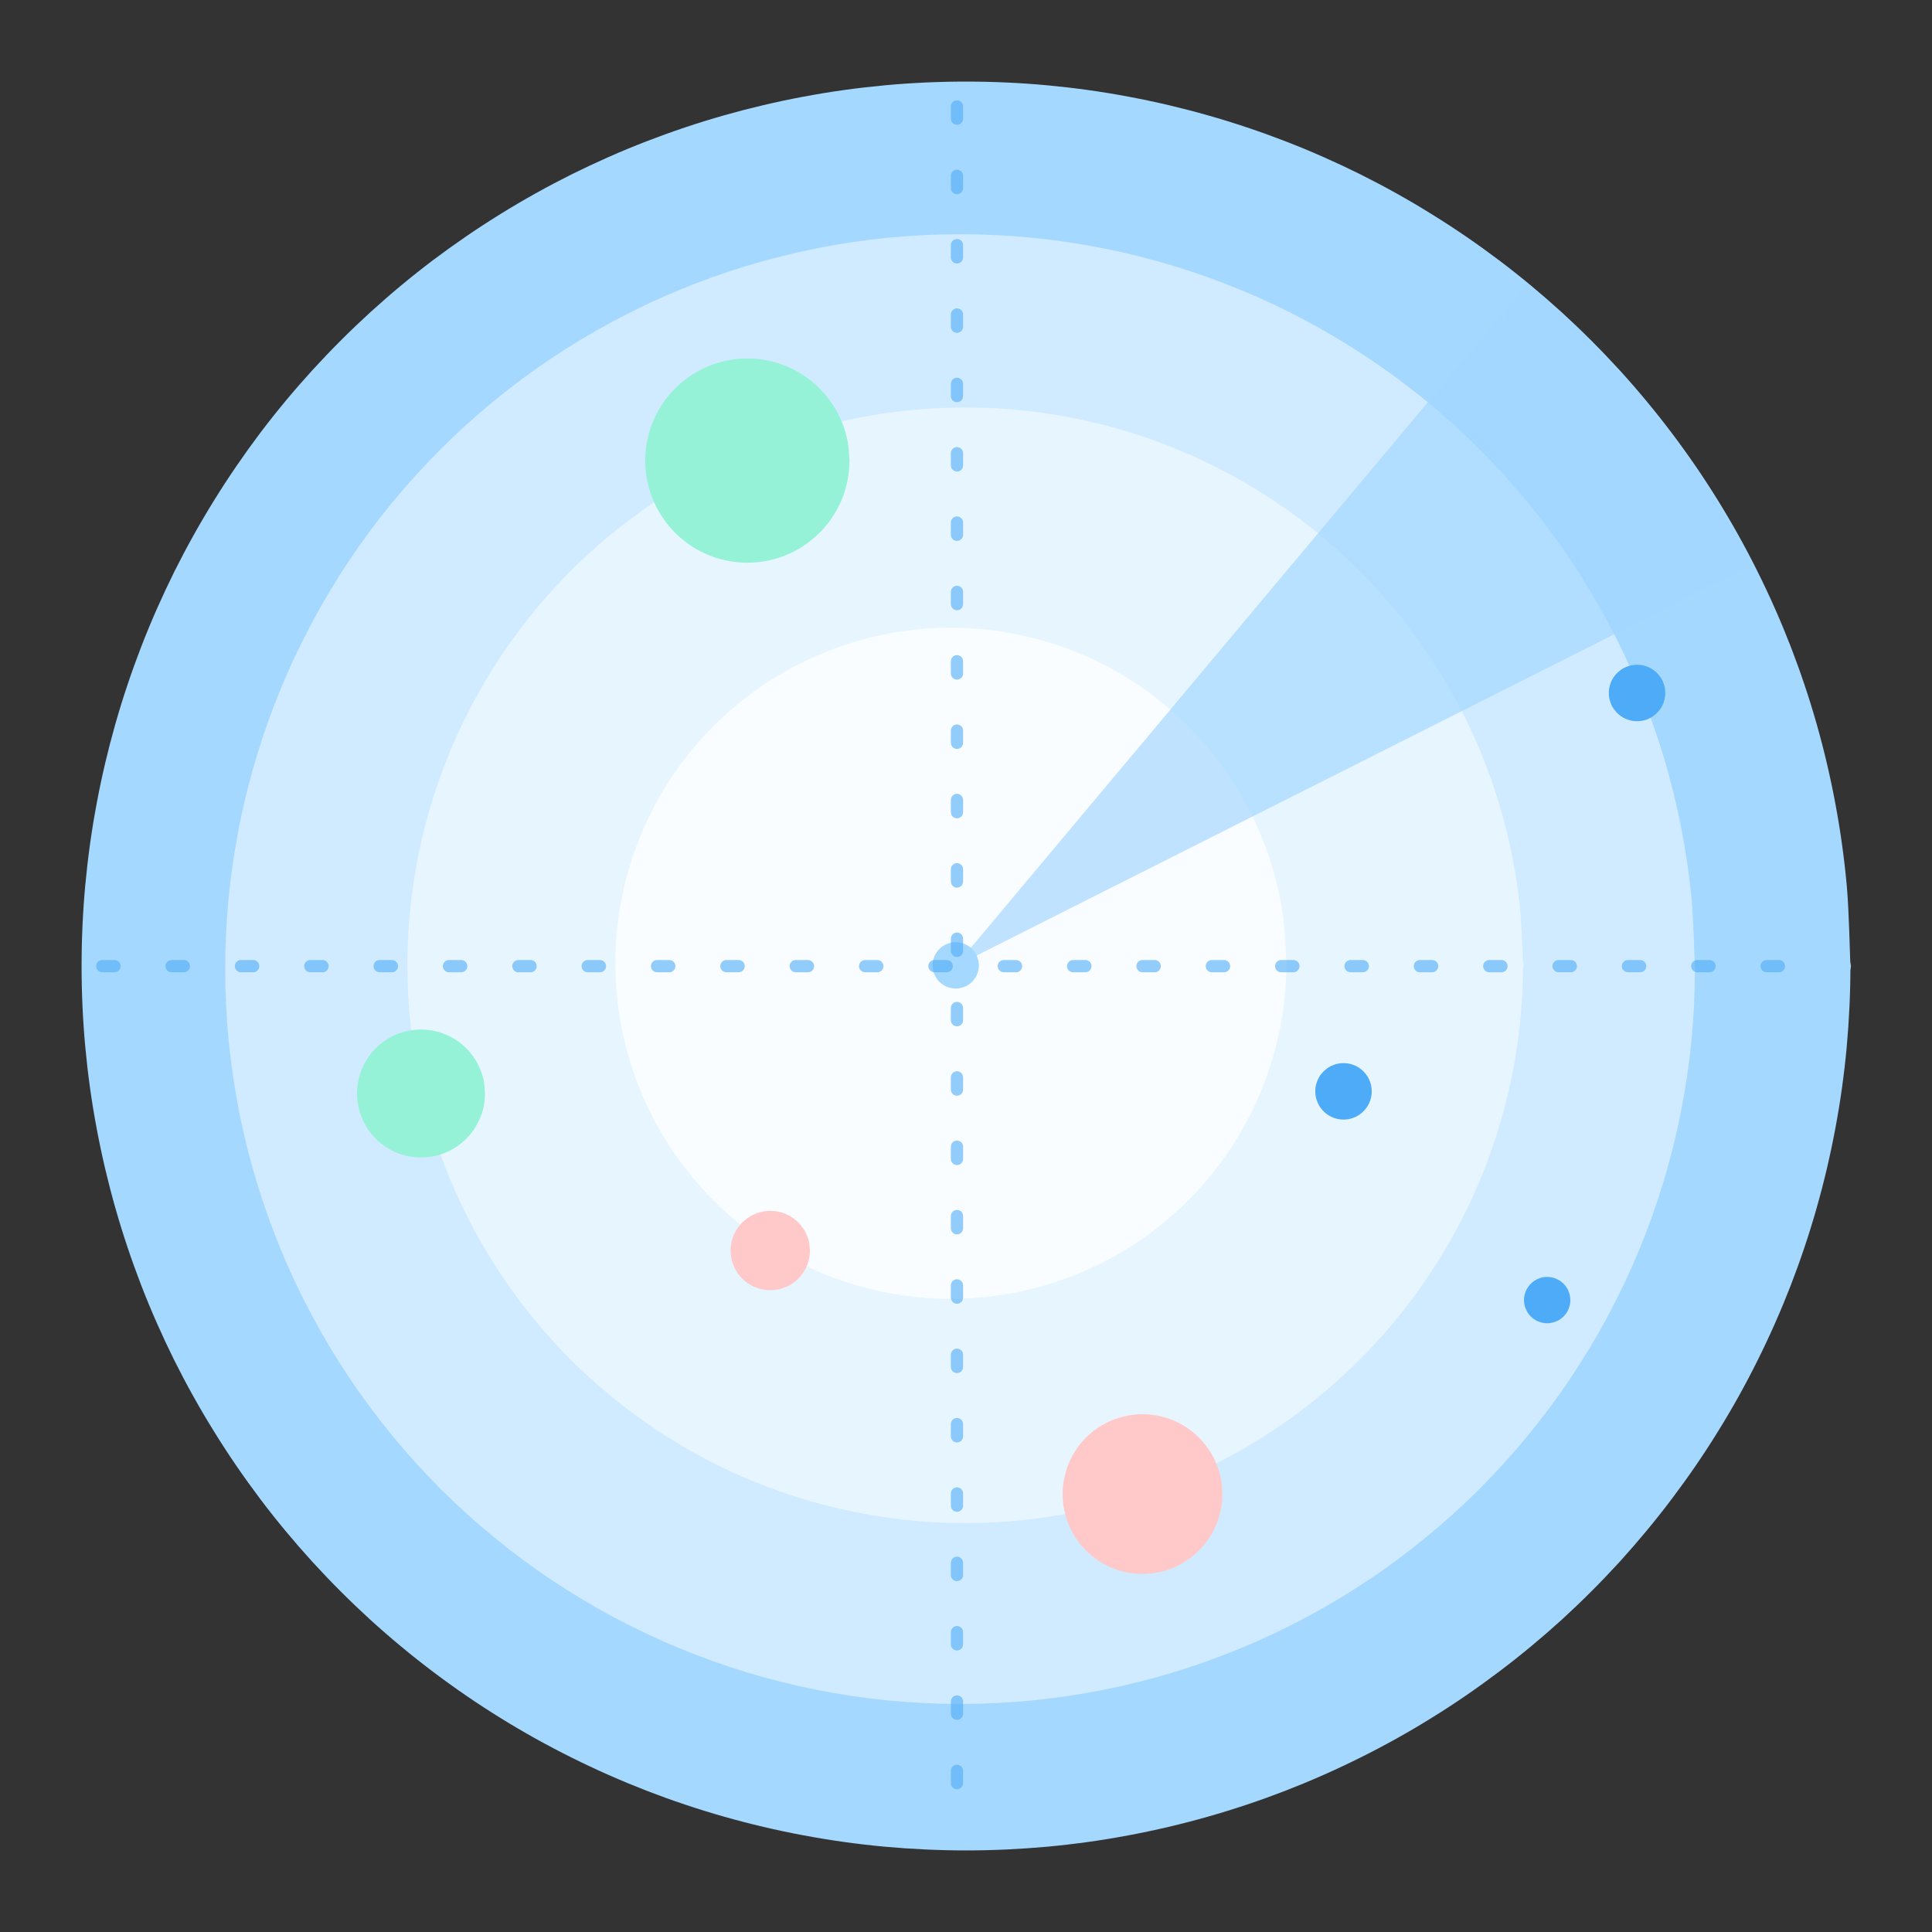 <?xml version="1.0" standalone="no"?>
<!DOCTYPE svg PUBLIC "-//W3C//DTD SVG 1.1//EN" "http://www.w3.org/Graphics/SVG/1.1/DTD/svg11.dtd">
<svg version="1.1" xmlns="http://www.w3.org/2000/svg" viewBox="0 0 236.799 236.799" width="236.799" height="236.799"><rect x="0" y="0" width="236.799" height="236.799" fill="#333333" stroke="none"/><!-- svg-source:excalidraw --><defs><style class="style-fonts">
      </style></defs><g stroke-linecap="round" transform="translate(10 10) rotate(0 108.399 108.399)"><path d="M216.8 108.4 C216.8 111.73, 216.64 115.08, 216.34 118.4 C216.03 121.72, 215.57 125.04, 214.95 128.32 C214.34 131.59, 213.57 134.86, 212.66 138.06 C211.75 141.27, 210.68 144.45, 209.48 147.56 C208.27 150.67, 206.92 153.73, 205.43 156.72 C203.95 159.7, 202.32 162.63, 200.56 165.46 C198.81 168.3, 196.91 171.06, 194.9 173.72 C192.89 176.39, 190.75 178.96, 188.51 181.43 C186.26 183.89, 183.89 186.26, 181.43 188.51 C178.96 190.75, 176.39 192.89, 173.72 194.9 C171.06 196.91, 168.3 198.81, 165.46 200.56 C162.63 202.32, 159.7 203.95, 156.72 205.43 C153.73 206.92, 150.67 208.27, 147.56 209.48 C144.45 210.68, 141.27 211.75, 138.06 212.66 C134.86 213.57, 131.59 214.34, 128.32 214.95 C125.04 215.57, 121.72 216.03, 118.4 216.34 C115.08 216.64, 111.73 216.8, 108.4 216.8 C105.07 216.8, 101.72 216.64, 98.4 216.34 C95.08 216.03, 91.76 215.57, 88.48 214.95 C85.2 214.34, 81.94 213.57, 78.73 212.66 C75.53 211.75, 72.35 210.68, 69.24 209.48 C66.13 208.27, 63.07 206.92, 60.08 205.43 C57.1 203.95, 54.17 202.32, 51.33 200.56 C48.5 198.81, 45.73 196.91, 43.07 194.9 C40.41 192.89, 37.83 190.75, 35.37 188.51 C32.91 186.26, 30.54 183.89, 28.29 181.43 C26.05 178.96, 23.9 176.39, 21.89 173.72 C19.89 171.06, 17.99 168.3, 16.24 165.46 C14.48 162.63, 12.85 159.7, 11.36 156.72 C9.88 153.73, 8.52 150.67, 7.32 147.56 C6.12 144.45, 5.05 141.27, 4.14 138.06 C3.23 134.86, 2.46 131.59, 1.85 128.32 C1.23 125.04, 0.77 121.72, 0.46 118.4 C0.15 115.08, 0 111.73, 0 108.4 C0 105.07, 0.15 101.72, 0.46 98.4 C0.77 95.08, 1.23 91.76, 1.85 88.48 C2.46 85.2, 3.23 81.94, 4.14 78.73 C5.05 75.53, 6.12 72.35, 7.32 69.24 C8.52 66.13, 9.88 63.07, 11.36 60.08 C12.85 57.1, 14.48 54.17, 16.24 51.33 C17.99 48.5, 19.89 45.73, 21.89 43.07 C23.9 40.41, 26.05 37.83, 28.29 35.37 C30.54 32.91, 32.91 30.54, 35.37 28.29 C37.83 26.05, 40.41 23.9, 43.07 21.89 C45.73 19.89, 48.5 17.99, 51.33 16.24 C54.17 14.48, 57.1 12.85, 60.08 11.36 C63.07 9.88, 66.13 8.52, 69.24 7.32 C72.35 6.12, 75.53 5.05, 78.73 4.14 C81.94 3.23, 85.2 2.46, 88.48 1.85 C91.76 1.23, 95.08 0.77, 98.4 0.46 C101.72 0.15, 105.07 0, 108.4 0 C111.73 0, 115.08 0.15, 118.4 0.46 C121.72 0.77, 125.04 1.23, 128.32 1.85 C131.59 2.46, 134.86 3.23, 138.06 4.14 C141.27 5.05, 144.45 6.12, 147.56 7.32 C150.67 8.52, 153.73 9.88, 156.72 11.36 C159.7 12.85, 162.63 14.48, 165.46 16.24 C168.3 17.99, 171.06 19.89, 173.72 21.89 C176.39 23.9, 178.96 26.05, 181.43 28.29 C183.89 30.54, 186.26 32.91, 188.51 35.37 C190.75 37.83, 192.89 40.41, 194.9 43.07 C196.91 45.73, 198.81 48.5, 200.56 51.33 C202.32 54.17, 203.95 57.1, 205.43 60.08 C206.92 63.07, 208.27 66.13, 209.48 69.24 C210.68 72.35, 211.75 75.53, 212.66 78.73 C213.57 81.94, 214.34 85.2, 214.95 88.48 C215.57 91.76, 216.03 95.08, 216.34 98.4 C216.64 101.72, 216.72 106.73, 216.8 108.4 C216.88 110.07, 216.88 106.73, 216.8 108.4" stroke="none" stroke-width="0" fill="#a5d8ff"></path><path d="M216.8 108.4 C216.8 111.73, 216.64 115.08, 216.34 118.4 C216.03 121.72, 215.57 125.04, 214.95 128.32 C214.34 131.59, 213.57 134.86, 212.66 138.06 C211.75 141.27, 210.68 144.45, 209.48 147.56 C208.27 150.67, 206.92 153.73, 205.43 156.72 C203.95 159.7, 202.32 162.63, 200.56 165.46 C198.81 168.3, 196.91 171.06, 194.9 173.72 C192.89 176.39, 190.75 178.96, 188.51 181.43 C186.26 183.89, 183.89 186.26, 181.43 188.51 C178.96 190.75, 176.39 192.89, 173.72 194.9 C171.06 196.91, 168.3 198.81, 165.46 200.56 C162.63 202.32, 159.7 203.95, 156.72 205.43 C153.73 206.92, 150.67 208.27, 147.56 209.48 C144.45 210.68, 141.27 211.75, 138.06 212.66 C134.86 213.57, 131.59 214.34, 128.32 214.95 C125.04 215.57, 121.72 216.03, 118.4 216.34 C115.08 216.64, 111.73 216.8, 108.4 216.8 C105.07 216.8, 101.72 216.64, 98.4 216.34 C95.08 216.03, 91.76 215.57, 88.48 214.95 C85.2 214.34, 81.94 213.57, 78.73 212.66 C75.53 211.75, 72.35 210.68, 69.24 209.48 C66.13 208.27, 63.07 206.92, 60.08 205.43 C57.1 203.95, 54.17 202.32, 51.33 200.56 C48.5 198.81, 45.73 196.91, 43.07 194.9 C40.41 192.89, 37.83 190.75, 35.37 188.51 C32.91 186.26, 30.54 183.89, 28.29 181.43 C26.05 178.96, 23.9 176.39, 21.89 173.72 C19.89 171.06, 17.99 168.3, 16.24 165.46 C14.48 162.63, 12.85 159.7, 11.36 156.72 C9.88 153.73, 8.52 150.67, 7.32 147.56 C6.12 144.45, 5.05 141.27, 4.14 138.06 C3.23 134.86, 2.46 131.59, 1.85 128.32 C1.23 125.04, 0.77 121.72, 0.46 118.4 C0.15 115.08, 0 111.73, 0 108.4 C0 105.07, 0.15 101.72, 0.46 98.4 C0.77 95.08, 1.23 91.76, 1.85 88.48 C2.46 85.2, 3.23 81.94, 4.14 78.73 C5.05 75.53, 6.12 72.35, 7.32 69.24 C8.52 66.13, 9.88 63.07, 11.36 60.08 C12.85 57.1, 14.48 54.17, 16.24 51.33 C17.99 48.5, 19.89 45.73, 21.89 43.07 C23.9 40.41, 26.05 37.83, 28.29 35.37 C30.54 32.91, 32.91 30.54, 35.37 28.29 C37.83 26.05, 40.41 23.9, 43.07 21.89 C45.73 19.89, 48.5 17.99, 51.33 16.24 C54.17 14.48, 57.1 12.85, 60.08 11.36 C63.07 9.88, 66.13 8.52, 69.24 7.32 C72.35 6.12, 75.53 5.05, 78.73 4.14 C81.94 3.23, 85.2 2.46, 88.48 1.85 C91.76 1.23, 95.08 0.77, 98.4 0.46 C101.72 0.15, 105.07 0, 108.4 0 C111.73 0, 115.08 0.15, 118.4 0.46 C121.72 0.77, 125.04 1.23, 128.32 1.85 C131.59 2.46, 134.86 3.23, 138.06 4.14 C141.27 5.05, 144.45 6.12, 147.56 7.32 C150.67 8.52, 153.73 9.88, 156.72 11.36 C159.7 12.85, 162.63 14.48, 165.46 16.24 C168.3 17.99, 171.06 19.89, 173.72 21.89 C176.39 23.9, 178.96 26.05, 181.43 28.29 C183.89 30.54, 186.26 32.91, 188.51 35.37 C190.75 37.83, 192.89 40.41, 194.9 43.07 C196.91 45.73, 198.81 48.5, 200.56 51.33 C202.32 54.17, 203.95 57.1, 205.43 60.08 C206.92 63.07, 208.27 66.13, 209.48 69.24 C210.68 72.35, 211.75 75.53, 212.66 78.73 C213.57 81.94, 214.34 85.2, 214.95 88.48 C215.57 91.76, 216.03 95.08, 216.34 98.4 C216.64 101.72, 216.72 106.73, 216.8 108.4 C216.88 110.07, 216.88 106.73, 216.8 108.4" stroke="transparent" stroke-width="1.5" fill="none" stroke-dasharray="8 9"></path></g><g stroke-linecap="round" transform="translate(27.601 28.708) rotate(0 90.07 90.07)"><path d="M180.14 90.07 C180.14 93.01, 179.99 95.97, 179.71 98.9 C179.42 101.83, 178.98 104.76, 178.41 107.64 C177.83 110.53, 177.12 113.4, 176.26 116.22 C175.41 119.03, 174.41 121.82, 173.28 124.54 C172.16 127.26, 170.89 129.93, 169.5 132.53 C168.12 135.12, 166.59 137.66, 164.96 140.11 C163.33 142.56, 161.56 144.93, 159.69 147.21 C157.83 149.48, 155.84 151.68, 153.76 153.76 C151.68 155.84, 149.48 157.83, 147.21 159.69 C144.93 161.56, 142.56 163.33, 140.11 164.96 C137.66 166.59, 135.12 168.12, 132.53 169.5 C129.93 170.89, 127.26 172.16, 124.54 173.28 C121.82 174.41, 119.03 175.41, 116.22 176.26 C113.4 177.12, 110.53 177.83, 107.64 178.41 C104.76 178.98, 101.83 179.42, 98.9 179.71 C95.97 179.99, 93.01 180.14, 90.07 180.14 C87.13 180.14, 84.17 179.99, 81.24 179.71 C78.31 179.42, 75.38 178.98, 72.5 178.41 C69.61 177.83, 66.74 177.12, 63.92 176.26 C61.11 175.41, 58.32 174.41, 55.6 173.28 C52.88 172.16, 50.21 170.89, 47.61 169.5 C45.02 168.12, 42.48 166.59, 40.03 164.96 C37.58 163.33, 35.2 161.56, 32.93 159.69 C30.66 157.83, 28.46 155.84, 26.38 153.76 C24.3 151.68, 22.31 149.48, 20.44 147.21 C18.58 144.93, 16.81 142.56, 15.18 140.11 C13.54 137.66, 12.02 135.12, 10.64 132.53 C9.25 129.93, 7.98 127.26, 6.86 124.54 C5.73 121.82, 4.73 119.03, 3.88 116.22 C3.02 113.4, 2.3 110.53, 1.73 107.64 C1.16 104.76, 0.72 101.83, 0.43 98.9 C0.15 95.97, 0 93.01, 0 90.07 C0 87.13, 0.15 84.17, 0.43 81.24 C0.72 78.31, 1.16 75.38, 1.73 72.5 C2.3 69.61, 3.02 66.74, 3.88 63.92 C4.73 61.11, 5.73 58.32, 6.86 55.6 C7.98 52.88, 9.25 50.21, 10.64 47.61 C12.02 45.02, 13.54 42.48, 15.18 40.03 C16.81 37.58, 18.58 35.2, 20.44 32.93 C22.31 30.66, 24.3 28.46, 26.38 26.38 C28.46 24.3, 30.66 22.31, 32.93 20.44 C35.2 18.58, 37.58 16.81, 40.03 15.18 C42.48 13.54, 45.02 12.02, 47.61 10.64 C50.21 9.25, 52.88 7.98, 55.6 6.86 C58.32 5.73, 61.11 4.73, 63.92 3.88 C66.74 3.02, 69.61 2.3, 72.5 1.73 C75.38 1.16, 78.31 0.72, 81.24 0.43 C84.17 0.15, 87.13 0, 90.07 0 C93.01 0, 95.97 0.15, 98.9 0.43 C101.83 0.72, 104.76 1.16, 107.64 1.73 C110.53 2.3, 113.4 3.02, 116.22 3.88 C119.03 4.73, 121.82 5.73, 124.54 6.86 C127.26 7.98, 129.93 9.25, 132.53 10.64 C135.12 12.02, 137.66 13.54, 140.11 15.18 C142.56 16.81, 144.93 18.58, 147.21 20.44 C149.48 22.31, 151.68 24.3, 153.76 26.38 C155.84 28.46, 157.83 30.66, 159.69 32.93 C161.56 35.2, 163.33 37.58, 164.96 40.03 C166.59 42.48, 168.12 45.02, 169.5 47.61 C170.89 50.21, 172.16 52.88, 173.28 55.6 C174.41 58.32, 175.41 61.11, 176.26 63.92 C177.12 66.74, 177.83 69.61, 178.41 72.5 C178.98 75.38, 179.42 78.31, 179.71 81.24 C179.99 84.17, 180.07 88.6, 180.14 90.07 C180.21 91.54, 180.21 88.6, 180.14 90.07" stroke="none" stroke-width="0" fill="#d0ebff"></path><path d="M180.14 90.07 C180.14 93.01, 179.99 95.97, 179.71 98.9 C179.42 101.83, 178.98 104.76, 178.41 107.64 C177.83 110.53, 177.12 113.4, 176.26 116.22 C175.41 119.03, 174.41 121.82, 173.28 124.54 C172.16 127.26, 170.89 129.93, 169.5 132.53 C168.12 135.12, 166.59 137.66, 164.96 140.11 C163.33 142.56, 161.56 144.93, 159.69 147.21 C157.83 149.48, 155.84 151.68, 153.76 153.76 C151.68 155.84, 149.48 157.83, 147.21 159.69 C144.93 161.56, 142.56 163.33, 140.11 164.96 C137.66 166.59, 135.12 168.12, 132.53 169.5 C129.93 170.89, 127.26 172.16, 124.54 173.28 C121.82 174.41, 119.03 175.41, 116.22 176.26 C113.4 177.12, 110.53 177.83, 107.64 178.41 C104.76 178.98, 101.83 179.42, 98.9 179.71 C95.97 179.99, 93.01 180.14, 90.07 180.14 C87.13 180.14, 84.17 179.99, 81.24 179.71 C78.31 179.42, 75.38 178.98, 72.5 178.41 C69.61 177.83, 66.74 177.12, 63.92 176.26 C61.11 175.41, 58.32 174.41, 55.6 173.28 C52.88 172.16, 50.21 170.89, 47.61 169.5 C45.02 168.12, 42.48 166.59, 40.03 164.96 C37.58 163.33, 35.2 161.56, 32.93 159.69 C30.66 157.83, 28.46 155.84, 26.38 153.76 C24.3 151.68, 22.31 149.48, 20.44 147.21 C18.58 144.93, 16.81 142.56, 15.18 140.11 C13.54 137.66, 12.02 135.12, 10.64 132.53 C9.25 129.93, 7.98 127.26, 6.86 124.54 C5.73 121.82, 4.73 119.03, 3.88 116.22 C3.02 113.4, 2.3 110.53, 1.73 107.64 C1.16 104.76, 0.72 101.83, 0.43 98.9 C0.15 95.97, 0 93.01, 0 90.07 C0 87.13, 0.15 84.17, 0.43 81.24 C0.72 78.31, 1.16 75.38, 1.73 72.5 C2.3 69.61, 3.02 66.74, 3.88 63.92 C4.73 61.11, 5.73 58.32, 6.86 55.6 C7.98 52.88, 9.25 50.21, 10.64 47.61 C12.02 45.02, 13.54 42.48, 15.18 40.03 C16.81 37.58, 18.58 35.2, 20.44 32.93 C22.31 30.66, 24.3 28.46, 26.38 26.38 C28.46 24.3, 30.66 22.31, 32.93 20.44 C35.2 18.58, 37.58 16.81, 40.03 15.18 C42.48 13.54, 45.02 12.02, 47.61 10.64 C50.21 9.25, 52.88 7.98, 55.6 6.86 C58.32 5.73, 61.11 4.73, 63.92 3.88 C66.74 3.02, 69.61 2.3, 72.5 1.73 C75.38 1.16, 78.31 0.72, 81.24 0.43 C84.17 0.15, 87.13 0, 90.07 0 C93.01 0, 95.97 0.15, 98.9 0.43 C101.83 0.72, 104.76 1.16, 107.64 1.73 C110.53 2.3, 113.4 3.02, 116.22 3.88 C119.03 4.73, 121.82 5.73, 124.54 6.86 C127.26 7.98, 129.93 9.25, 132.53 10.64 C135.12 12.02, 137.66 13.54, 140.11 15.18 C142.56 16.81, 144.93 18.58, 147.21 20.44 C149.48 22.31, 151.68 24.3, 153.76 26.38 C155.84 28.46, 157.83 30.66, 159.69 32.93 C161.56 35.2, 163.33 37.58, 164.96 40.03 C166.59 42.48, 168.12 45.02, 169.5 47.61 C170.89 50.21, 172.16 52.88, 173.28 55.6 C174.41 58.32, 175.41 61.11, 176.26 63.92 C177.12 66.74, 177.83 69.61, 178.41 72.5 C178.98 75.38, 179.42 78.31, 179.71 81.24 C179.99 84.17, 180.07 88.6, 180.14 90.07 C180.21 91.54, 180.21 88.6, 180.14 90.07" stroke="transparent" stroke-width="1" fill="none"></path></g><g stroke-linecap="round" transform="translate(49.933 49.942) rotate(0 68.369 68.369)"><path d="M136.74 68.37 C136.74 70.92, 136.59 73.49, 136.31 76.02 C136.02 78.56, 135.59 81.1, 135.02 83.58 C134.46 86.07, 133.74 88.54, 132.9 90.95 C132.06 93.36, 131.08 95.73, 129.97 98.03 C128.86 100.33, 127.62 102.58, 126.26 104.74 C124.9 106.9, 123.41 109, 121.82 111 C120.23 112.99, 118.52 114.91, 116.71 116.71 C114.91 118.52, 112.99 120.23, 111 121.82 C109 123.41, 106.9 124.9, 104.74 126.26 C102.58 127.62, 100.33 128.86, 98.03 129.97 C95.73 131.08, 93.36 132.06, 90.95 132.9 C88.54 133.74, 86.07 134.46, 83.58 135.02 C81.1 135.59, 78.56 136.02, 76.02 136.31 C73.49 136.59, 70.92 136.74, 68.37 136.74 C65.82 136.74, 63.25 136.59, 60.71 136.31 C58.18 136.02, 55.64 135.59, 53.16 135.02 C50.67 134.46, 48.2 133.74, 45.79 132.9 C43.38 132.06, 41 131.08, 38.71 129.97 C36.41 128.86, 34.16 127.62, 31.99 126.26 C29.83 124.9, 27.74 123.41, 25.74 121.82 C23.75 120.23, 21.83 118.52, 20.02 116.71 C18.22 114.91, 16.51 112.99, 14.92 111 C13.33 109, 11.84 106.9, 10.48 104.74 C9.12 102.58, 7.88 100.33, 6.77 98.03 C5.66 95.73, 4.68 93.36, 3.84 90.95 C2.99 88.54, 2.28 86.07, 1.71 83.58 C1.15 81.1, 0.72 78.56, 0.43 76.02 C0.14 73.49, 0 70.92, 0 68.37 C0 65.82, 0.14 63.25, 0.43 60.71 C0.72 58.18, 1.15 55.64, 1.71 53.16 C2.28 50.67, 2.99 48.2, 3.84 45.79 C4.68 43.38, 5.66 41, 6.77 38.71 C7.88 36.41, 9.12 34.16, 10.48 31.99 C11.84 29.83, 13.33 27.74, 14.92 25.74 C16.51 23.75, 18.22 21.83, 20.02 20.02 C21.83 18.22, 23.75 16.51, 25.74 14.92 C27.74 13.33, 29.83 11.84, 31.99 10.48 C34.16 9.12, 36.41 7.88, 38.71 6.77 C41 5.66, 43.38 4.68, 45.79 3.84 C48.2 2.99, 50.67 2.28, 53.16 1.71 C55.64 1.15, 58.18 0.72, 60.71 0.43 C63.25 0.14, 65.82 0, 68.37 0 C70.92 0, 73.49 0.14, 76.02 0.43 C78.56 0.72, 81.1 1.15, 83.58 1.71 C86.07 2.28, 88.54 2.99, 90.95 3.84 C93.36 4.68, 95.73 5.66, 98.03 6.77 C100.33 7.88, 102.58 9.12, 104.74 10.48 C106.9 11.84, 109 13.33, 111 14.92 C112.99 16.51, 114.91 18.22, 116.71 20.02 C118.52 21.83, 120.23 23.75, 121.82 25.74 C123.41 27.74, 124.9 29.83, 126.26 31.99 C127.62 34.16, 128.86 36.41, 129.97 38.71 C131.08 41, 132.06 43.38, 132.9 45.79 C133.74 48.2, 134.46 50.67, 135.02 53.16 C135.59 55.64, 136.02 58.18, 136.31 60.71 C136.59 63.25, 136.67 67.09, 136.74 68.37 C136.81 69.65, 136.81 67.09, 136.74 68.37" stroke="none" stroke-width="0" fill="#e7f5ff"></path><path d="M136.74 68.37 C136.74 70.92, 136.59 73.49, 136.31 76.02 C136.02 78.56, 135.59 81.1, 135.02 83.58 C134.46 86.07, 133.74 88.54, 132.9 90.95 C132.06 93.36, 131.08 95.73, 129.97 98.03 C128.86 100.33, 127.62 102.58, 126.26 104.74 C124.9 106.9, 123.41 109, 121.82 111 C120.23 112.99, 118.52 114.91, 116.71 116.71 C114.91 118.52, 112.99 120.23, 111 121.82 C109 123.41, 106.9 124.9, 104.74 126.26 C102.58 127.62, 100.33 128.86, 98.03 129.97 C95.73 131.08, 93.36 132.06, 90.95 132.9 C88.54 133.74, 86.07 134.46, 83.58 135.02 C81.1 135.59, 78.56 136.02, 76.02 136.31 C73.49 136.59, 70.92 136.74, 68.37 136.74 C65.82 136.74, 63.25 136.59, 60.71 136.31 C58.18 136.02, 55.64 135.59, 53.16 135.02 C50.67 134.46, 48.2 133.74, 45.79 132.9 C43.38 132.06, 41 131.08, 38.71 129.97 C36.41 128.86, 34.16 127.62, 31.99 126.26 C29.83 124.9, 27.74 123.41, 25.74 121.82 C23.75 120.23, 21.83 118.52, 20.02 116.71 C18.22 114.91, 16.51 112.99, 14.92 111 C13.33 109, 11.84 106.9, 10.48 104.74 C9.12 102.58, 7.88 100.33, 6.77 98.03 C5.66 95.73, 4.68 93.36, 3.84 90.95 C2.99 88.54, 2.28 86.07, 1.71 83.58 C1.15 81.1, 0.72 78.56, 0.43 76.02 C0.14 73.49, 0 70.92, 0 68.37 C0 65.82, 0.14 63.25, 0.43 60.71 C0.72 58.18, 1.15 55.64, 1.71 53.16 C2.28 50.67, 2.99 48.2, 3.84 45.79 C4.68 43.38, 5.66 41, 6.77 38.71 C7.88 36.41, 9.12 34.16, 10.48 31.99 C11.84 29.83, 13.33 27.74, 14.92 25.74 C16.51 23.75, 18.22 21.83, 20.02 20.02 C21.83 18.22, 23.75 16.51, 25.74 14.92 C27.74 13.33, 29.83 11.84, 31.99 10.48 C34.16 9.12, 36.41 7.88, 38.71 6.77 C41 5.66, 43.38 4.68, 45.79 3.84 C48.2 2.99, 50.67 2.28, 53.16 1.71 C55.64 1.15, 58.18 0.72, 60.71 0.43 C63.25 0.14, 65.82 0, 68.37 0 C70.92 0, 73.49 0.14, 76.02 0.43 C78.56 0.72, 81.1 1.15, 83.58 1.71 C86.07 2.28, 88.54 2.99, 90.95 3.84 C93.36 4.68, 95.73 5.66, 98.03 6.77 C100.33 7.88, 102.58 9.12, 104.74 10.48 C106.9 11.84, 109 13.33, 111 14.92 C112.99 16.51, 114.91 18.22, 116.71 20.02 C118.52 21.83, 120.23 23.75, 121.82 25.74 C123.41 27.74, 124.9 29.83, 126.26 31.99 C127.62 34.16, 128.86 36.41, 129.97 38.71 C131.08 41, 132.06 43.38, 132.9 45.79 C133.74 48.2, 134.46 50.67, 135.02 53.16 C135.59 55.64, 136.02 58.18, 136.31 60.71 C136.59 63.25, 136.67 67.09, 136.74 68.37 C136.81 69.65, 136.81 67.09, 136.74 68.37" stroke="transparent" stroke-width="1" fill="none"></path></g><g stroke-opacity="0.8" fill-opacity="0.8" stroke-linecap="round" transform="translate(75.412 76.937) rotate(0 41.128 41.128)"><path d="M82.26 41.13 C82.26 43.08, 82.11 45.05, 81.84 46.98 C81.56 48.91, 81.14 50.84, 80.59 52.71 C80.04 54.59, 79.35 56.44, 78.54 58.21 C77.73 59.99, 76.78 61.72, 75.73 63.36 C74.67 65, 73.49 66.59, 72.21 68.06 C70.93 69.53, 69.53 70.93, 68.06 72.21 C66.59 73.49, 65 74.67, 63.36 75.73 C61.72 76.78, 59.99 77.73, 58.21 78.54 C56.44 79.35, 54.59 80.04, 52.71 80.59 C50.84 81.14, 48.91 81.56, 46.98 81.84 C45.05 82.11, 43.08 82.26, 41.13 82.26 C39.18 82.26, 37.21 82.11, 35.27 81.84 C33.34 81.56, 31.41 81.14, 29.54 80.59 C27.67 80.04, 25.82 79.35, 24.04 78.54 C22.27 77.73, 20.53 76.78, 18.89 75.73 C17.25 74.67, 15.67 73.49, 14.19 72.21 C12.72 70.93, 11.32 69.53, 10.05 68.06 C8.77 66.59, 7.58 65, 6.53 63.36 C5.47 61.72, 4.53 59.99, 3.72 58.21 C2.91 56.44, 2.22 54.59, 1.67 52.71 C1.12 50.84, 0.7 48.91, 0.42 46.98 C0.14 45.05, 0 43.08, 0 41.13 C0 39.18, 0.14 37.21, 0.42 35.27 C0.7 33.34, 1.12 31.41, 1.67 29.54 C2.22 27.67, 2.91 25.82, 3.72 24.04 C4.53 22.27, 5.47 20.53, 6.53 18.89 C7.58 17.25, 8.77 15.67, 10.05 14.19 C11.32 12.72, 12.72 11.32, 14.19 10.05 C15.67 8.77, 17.25 7.58, 18.89 6.53 C20.53 5.47, 22.27 4.53, 24.04 3.72 C25.82 2.91, 27.67 2.22, 29.54 1.67 C31.41 1.12, 33.34 0.7, 35.27 0.42 C37.21 0.14, 39.18 0, 41.13 0 C43.08 0, 45.05 0.14, 46.98 0.42 C48.91 0.7, 50.84 1.12, 52.71 1.67 C54.59 2.22, 56.44 2.91, 58.21 3.72 C59.99 4.53, 61.72 5.47, 63.36 6.53 C65 7.58, 66.59 8.77, 68.06 10.05 C69.53 11.32, 70.93 12.72, 72.21 14.19 C73.49 15.67, 74.67 17.25, 75.73 18.89 C76.78 20.53, 77.73 22.27, 78.54 24.04 C79.35 25.82, 80.04 27.67, 80.59 29.54 C81.14 31.41, 81.56 33.34, 81.84 35.27 C82.11 37.21, 82.19 40.15, 82.26 41.13 C82.32 42.1, 82.32 40.15, 82.26 41.13" stroke="none" stroke-width="0" fill="#ffffff"></path><path d="M82.26 41.13 C82.26 43.08, 82.11 45.05, 81.84 46.98 C81.56 48.91, 81.14 50.84, 80.59 52.71 C80.04 54.59, 79.35 56.44, 78.54 58.21 C77.73 59.99, 76.78 61.72, 75.73 63.36 C74.67 65, 73.49 66.59, 72.21 68.06 C70.93 69.53, 69.53 70.93, 68.06 72.21 C66.59 73.49, 65 74.67, 63.36 75.73 C61.72 76.78, 59.99 77.73, 58.21 78.54 C56.44 79.35, 54.59 80.04, 52.71 80.59 C50.84 81.14, 48.91 81.56, 46.98 81.84 C45.05 82.11, 43.08 82.26, 41.13 82.26 C39.18 82.26, 37.21 82.11, 35.27 81.84 C33.34 81.56, 31.41 81.14, 29.54 80.59 C27.67 80.04, 25.82 79.35, 24.04 78.54 C22.27 77.73, 20.53 76.78, 18.89 75.73 C17.25 74.67, 15.67 73.49, 14.19 72.21 C12.72 70.93, 11.32 69.53, 10.05 68.06 C8.77 66.59, 7.58 65, 6.53 63.36 C5.47 61.72, 4.53 59.99, 3.72 58.21 C2.91 56.44, 2.22 54.59, 1.67 52.71 C1.12 50.84, 0.7 48.91, 0.42 46.98 C0.14 45.05, 0 43.08, 0 41.13 C0 39.18, 0.14 37.21, 0.42 35.27 C0.7 33.34, 1.12 31.41, 1.67 29.54 C2.22 27.67, 2.91 25.82, 3.72 24.04 C4.53 22.27, 5.47 20.53, 6.53 18.89 C7.58 17.25, 8.77 15.67, 10.05 14.19 C11.32 12.72, 12.72 11.32, 14.19 10.05 C15.67 8.77, 17.25 7.58, 18.89 6.53 C20.53 5.47, 22.27 4.53, 24.04 3.72 C25.82 2.91, 27.67 2.22, 29.54 1.67 C31.41 1.12, 33.34 0.7, 35.27 0.42 C37.21 0.14, 39.18 0, 41.13 0 C43.08 0, 45.05 0.14, 46.98 0.42 C48.91 0.7, 50.84 1.12, 52.71 1.67 C54.59 2.22, 56.44 2.91, 58.21 3.72 C59.99 4.53, 61.72 5.47, 63.36 6.53 C65 7.58, 66.59 8.77, 68.06 10.05 C69.53 11.32, 70.93 12.72, 72.21 14.19 C73.49 15.67, 74.67 17.25, 75.73 18.89 C76.78 20.53, 77.73 22.27, 78.54 24.04 C79.35 25.82, 80.04 27.67, 80.59 29.54 C81.14 31.41, 81.56 33.34, 81.84 35.27 C82.11 37.21, 82.19 40.15, 82.26 41.13 C82.32 42.1, 82.32 40.15, 82.26 41.13" stroke="transparent" stroke-width="1" fill="none"></path></g><g stroke-linecap="round" transform="translate(161.21 130.303) rotate(0 3.46 3.46)"><path d="M6.92 3.46 C6.92 3.66, 6.9 3.86, 6.87 4.06 C6.83 4.26, 6.78 4.46, 6.71 4.64 C6.64 4.83, 6.56 5.02, 6.46 5.19 C6.36 5.36, 6.24 5.53, 6.11 5.68 C5.98 5.84, 5.84 5.98, 5.68 6.11 C5.53 6.24, 5.36 6.36, 5.19 6.46 C5.02 6.56, 4.83 6.64, 4.64 6.71 C4.46 6.78, 4.26 6.83, 4.06 6.87 C3.86 6.9, 3.66 6.92, 3.46 6.92 C3.26 6.92, 3.06 6.9, 2.86 6.87 C2.66 6.83, 2.46 6.78, 2.28 6.71 C2.09 6.64, 1.9 6.56, 1.73 6.46 C1.56 6.36, 1.39 6.24, 1.24 6.11 C1.08 5.98, 0.94 5.84, 0.81 5.68 C0.68 5.53, 0.56 5.36, 0.46 5.19 C0.36 5.02, 0.28 4.83, 0.21 4.64 C0.14 4.46, 0.09 4.26, 0.05 4.06 C0.02 3.86, 0 3.66, 0 3.46 C0 3.26, 0.02 3.06, 0.05 2.86 C0.09 2.66, 0.14 2.46, 0.21 2.28 C0.28 2.09, 0.36 1.9, 0.46 1.73 C0.56 1.56, 0.68 1.39, 0.81 1.24 C0.94 1.08, 1.08 0.94, 1.24 0.81 C1.39 0.68, 1.56 0.56, 1.73 0.46 C1.9 0.36, 2.09 0.28, 2.28 0.21 C2.46 0.14, 2.66 0.09, 2.86 0.05 C3.06 0.02, 3.26 0, 3.46 0 C3.66 0, 3.86 0.02, 4.06 0.05 C4.26 0.09, 4.46 0.14, 4.64 0.21 C4.83 0.28, 5.02 0.36, 5.19 0.46 C5.36 0.56, 5.53 0.68, 5.68 0.81 C5.84 0.94, 5.98 1.08, 6.11 1.24 C6.24 1.39, 6.36 1.56, 6.46 1.73 C6.56 1.9, 6.64 2.09, 6.71 2.28 C6.78 2.46, 6.83 2.66, 6.87 2.86 C6.9 3.06, 6.91 3.36, 6.92 3.46 C6.93 3.56, 6.93 3.36, 6.92 3.46" stroke="none" stroke-width="0" fill="#4dabf7"></path><path d="M6.92 3.46 C6.92 3.66, 6.9 3.86, 6.87 4.06 C6.83 4.26, 6.78 4.46, 6.71 4.64 C6.64 4.83, 6.56 5.02, 6.46 5.19 C6.36 5.36, 6.24 5.53, 6.11 5.68 C5.98 5.84, 5.84 5.98, 5.68 6.11 C5.53 6.24, 5.36 6.36, 5.19 6.46 C5.02 6.56, 4.83 6.64, 4.64 6.71 C4.46 6.78, 4.26 6.83, 4.06 6.87 C3.86 6.9, 3.66 6.92, 3.46 6.92 C3.26 6.92, 3.06 6.9, 2.86 6.87 C2.66 6.83, 2.46 6.78, 2.28 6.71 C2.09 6.64, 1.9 6.56, 1.73 6.46 C1.56 6.36, 1.39 6.24, 1.24 6.11 C1.08 5.98, 0.94 5.84, 0.81 5.68 C0.68 5.53, 0.56 5.36, 0.46 5.19 C0.36 5.02, 0.28 4.83, 0.21 4.64 C0.14 4.46, 0.09 4.26, 0.05 4.06 C0.02 3.86, 0 3.66, 0 3.46 C0 3.26, 0.02 3.06, 0.05 2.86 C0.09 2.66, 0.14 2.46, 0.21 2.28 C0.28 2.09, 0.36 1.9, 0.46 1.73 C0.56 1.56, 0.68 1.39, 0.81 1.24 C0.94 1.08, 1.08 0.94, 1.24 0.81 C1.39 0.68, 1.56 0.56, 1.73 0.46 C1.9 0.36, 2.09 0.28, 2.28 0.21 C2.46 0.14, 2.66 0.09, 2.86 0.05 C3.06 0.02, 3.26 0, 3.46 0 C3.66 0, 3.86 0.02, 4.06 0.05 C4.26 0.09, 4.46 0.14, 4.64 0.21 C4.83 0.28, 5.02 0.36, 5.19 0.46 C5.36 0.56, 5.53 0.68, 5.68 0.81 C5.84 0.94, 5.98 1.08, 6.11 1.24 C6.24 1.39, 6.36 1.56, 6.46 1.73 C6.56 1.9, 6.64 2.09, 6.71 2.28 C6.78 2.46, 6.83 2.66, 6.87 2.86 C6.9 3.06, 6.91 3.36, 6.92 3.46 C6.93 3.56, 6.93 3.36, 6.92 3.46" stroke="transparent" stroke-width="1" fill="none"></path></g><g stroke-linecap="round" transform="translate(186.795 156.511) rotate(0 2.838 2.838)"><path d="M5.68 2.84 C5.68 3, 5.66 3.17, 5.63 3.33 C5.6 3.49, 5.56 3.65, 5.5 3.81 C5.45 3.96, 5.38 4.11, 5.3 4.26 C5.21 4.4, 5.12 4.54, 5.01 4.66 C4.91 4.79, 4.79 4.91, 4.66 5.01 C4.54 5.12, 4.4 5.21, 4.26 5.3 C4.11 5.38, 3.96 5.45, 3.81 5.5 C3.65 5.56, 3.49 5.6, 3.33 5.63 C3.17 5.66, 3 5.68, 2.84 5.68 C2.67 5.68, 2.51 5.66, 2.35 5.63 C2.18 5.6, 2.02 5.56, 1.87 5.5 C1.71 5.45, 1.56 5.38, 1.42 5.3 C1.28 5.21, 1.14 5.12, 1.01 5.01 C0.89 4.91, 0.77 4.79, 0.66 4.66 C0.56 4.54, 0.46 4.4, 0.38 4.26 C0.3 4.11, 0.23 3.96, 0.17 3.81 C0.11 3.65, 0.07 3.49, 0.04 3.33 C0.01 3.17, 0 3, 0 2.84 C0 2.67, 0.01 2.51, 0.04 2.35 C0.07 2.18, 0.11 2.02, 0.17 1.87 C0.23 1.71, 0.3 1.56, 0.38 1.42 C0.46 1.28, 0.56 1.14, 0.66 1.01 C0.77 0.89, 0.89 0.77, 1.01 0.66 C1.14 0.56, 1.28 0.46, 1.42 0.38 C1.56 0.3, 1.71 0.23, 1.87 0.17 C2.02 0.11, 2.18 0.07, 2.35 0.04 C2.51 0.01, 2.67 0, 2.84 0 C3 0, 3.17 0.01, 3.33 0.04 C3.49 0.07, 3.65 0.11, 3.81 0.17 C3.96 0.23, 4.11 0.3, 4.26 0.38 C4.4 0.46, 4.54 0.56, 4.66 0.66 C4.79 0.77, 4.91 0.89, 5.01 1.01 C5.12 1.14, 5.21 1.28, 5.3 1.42 C5.38 1.56, 5.45 1.71, 5.5 1.87 C5.56 2.02, 5.6 2.18, 5.63 2.35 C5.66 2.51, 5.67 2.76, 5.68 2.84 C5.68 2.92, 5.68 2.76, 5.68 2.84" stroke="none" stroke-width="0" fill="#4dabf7"></path><path d="M5.68 2.84 C5.68 3, 5.66 3.17, 5.63 3.33 C5.6 3.49, 5.56 3.65, 5.5 3.81 C5.45 3.96, 5.38 4.11, 5.3 4.26 C5.21 4.4, 5.12 4.54, 5.01 4.66 C4.91 4.79, 4.79 4.91, 4.66 5.01 C4.54 5.12, 4.4 5.21, 4.26 5.3 C4.11 5.38, 3.96 5.45, 3.81 5.5 C3.65 5.56, 3.49 5.6, 3.33 5.63 C3.17 5.66, 3 5.68, 2.84 5.68 C2.67 5.68, 2.51 5.66, 2.35 5.63 C2.18 5.6, 2.02 5.56, 1.87 5.5 C1.71 5.45, 1.56 5.38, 1.42 5.3 C1.28 5.21, 1.14 5.12, 1.01 5.01 C0.89 4.91, 0.77 4.79, 0.66 4.66 C0.56 4.54, 0.46 4.4, 0.38 4.26 C0.3 4.11, 0.23 3.96, 0.17 3.81 C0.11 3.65, 0.07 3.49, 0.04 3.33 C0.01 3.17, 0 3, 0 2.84 C0 2.67, 0.01 2.51, 0.04 2.35 C0.07 2.18, 0.11 2.02, 0.17 1.87 C0.23 1.71, 0.3 1.56, 0.38 1.42 C0.46 1.28, 0.56 1.14, 0.66 1.01 C0.77 0.89, 0.89 0.77, 1.01 0.66 C1.14 0.56, 1.28 0.46, 1.42 0.38 C1.56 0.3, 1.71 0.23, 1.87 0.17 C2.02 0.11, 2.18 0.07, 2.35 0.04 C2.51 0.01, 2.67 0, 2.84 0 C3 0, 3.17 0.01, 3.33 0.04 C3.49 0.07, 3.65 0.11, 3.81 0.17 C3.96 0.23, 4.11 0.3, 4.26 0.38 C4.4 0.46, 4.54 0.56, 4.66 0.66 C4.79 0.77, 4.91 0.89, 5.01 1.01 C5.12 1.14, 5.21 1.28, 5.3 1.42 C5.38 1.56, 5.45 1.71, 5.5 1.87 C5.56 2.02, 5.6 2.18, 5.63 2.35 C5.66 2.51, 5.67 2.76, 5.68 2.84 C5.68 2.92, 5.68 2.76, 5.68 2.84" stroke="transparent" stroke-width="1" fill="none"></path></g><g stroke-linecap="round" transform="translate(197.188 81.476) rotate(0 3.46 3.46)"><path d="M6.92 3.46 C6.92 3.66, 6.9 3.86, 6.87 4.06 C6.83 4.26, 6.78 4.46, 6.71 4.64 C6.64 4.83, 6.56 5.02, 6.46 5.19 C6.36 5.36, 6.24 5.53, 6.11 5.68 C5.98 5.84, 5.84 5.98, 5.68 6.11 C5.53 6.24, 5.36 6.36, 5.19 6.46 C5.02 6.56, 4.83 6.64, 4.64 6.71 C4.46 6.78, 4.26 6.83, 4.06 6.87 C3.86 6.9, 3.66 6.92, 3.46 6.92 C3.26 6.92, 3.06 6.9, 2.86 6.87 C2.66 6.83, 2.46 6.78, 2.28 6.71 C2.09 6.64, 1.9 6.56, 1.73 6.46 C1.56 6.36, 1.39 6.24, 1.24 6.11 C1.08 5.98, 0.94 5.84, 0.81 5.68 C0.68 5.53, 0.56 5.36, 0.46 5.19 C0.36 5.02, 0.28 4.83, 0.21 4.64 C0.14 4.46, 0.09 4.26, 0.05 4.06 C0.02 3.86, 0 3.66, 0 3.46 C0 3.26, 0.02 3.06, 0.05 2.86 C0.09 2.66, 0.14 2.46, 0.21 2.28 C0.28 2.09, 0.36 1.9, 0.46 1.73 C0.56 1.56, 0.68 1.39, 0.81 1.24 C0.94 1.08, 1.08 0.94, 1.24 0.81 C1.39 0.68, 1.56 0.56, 1.73 0.46 C1.9 0.36, 2.09 0.28, 2.28 0.21 C2.46 0.14, 2.66 0.09, 2.86 0.05 C3.06 0.02, 3.26 0, 3.46 0 C3.66 0, 3.86 0.02, 4.06 0.05 C4.26 0.09, 4.46 0.14, 4.64 0.21 C4.83 0.28, 5.02 0.36, 5.19 0.46 C5.36 0.56, 5.53 0.68, 5.68 0.81 C5.84 0.94, 5.98 1.08, 6.11 1.24 C6.24 1.39, 6.36 1.56, 6.46 1.73 C6.56 1.9, 6.64 2.09, 6.71 2.28 C6.78 2.46, 6.83 2.66, 6.87 2.86 C6.9 3.06, 6.91 3.36, 6.92 3.46 C6.93 3.56, 6.93 3.36, 6.92 3.46" stroke="none" stroke-width="0" fill="#4dabf7"></path><path d="M6.92 3.46 C6.92 3.66, 6.9 3.86, 6.87 4.06 C6.83 4.26, 6.78 4.46, 6.71 4.64 C6.64 4.83, 6.56 5.02, 6.46 5.19 C6.36 5.36, 6.24 5.53, 6.11 5.68 C5.98 5.84, 5.84 5.98, 5.68 6.11 C5.53 6.24, 5.36 6.36, 5.19 6.46 C5.02 6.56, 4.83 6.64, 4.64 6.71 C4.46 6.78, 4.26 6.83, 4.06 6.87 C3.86 6.9, 3.66 6.92, 3.46 6.92 C3.26 6.92, 3.06 6.9, 2.86 6.87 C2.66 6.83, 2.46 6.78, 2.28 6.71 C2.09 6.64, 1.9 6.56, 1.73 6.46 C1.56 6.36, 1.39 6.24, 1.24 6.11 C1.08 5.98, 0.94 5.84, 0.81 5.68 C0.68 5.53, 0.56 5.36, 0.46 5.19 C0.36 5.02, 0.28 4.83, 0.21 4.64 C0.14 4.46, 0.09 4.26, 0.05 4.06 C0.02 3.86, 0 3.66, 0 3.46 C0 3.26, 0.02 3.06, 0.05 2.86 C0.09 2.66, 0.14 2.46, 0.21 2.28 C0.28 2.09, 0.36 1.9, 0.46 1.73 C0.56 1.56, 0.68 1.39, 0.81 1.24 C0.94 1.08, 1.08 0.94, 1.24 0.81 C1.39 0.68, 1.56 0.56, 1.73 0.46 C1.9 0.36, 2.09 0.28, 2.28 0.21 C2.46 0.14, 2.66 0.09, 2.86 0.05 C3.06 0.02, 3.26 0, 3.46 0 C3.66 0, 3.86 0.02, 4.06 0.05 C4.26 0.09, 4.46 0.14, 4.64 0.21 C4.83 0.28, 5.02 0.36, 5.19 0.46 C5.36 0.56, 5.53 0.68, 5.68 0.81 C5.84 0.94, 5.98 1.08, 6.11 1.24 C6.24 1.39, 6.36 1.56, 6.46 1.73 C6.56 1.9, 6.64 2.09, 6.71 2.28 C6.78 2.46, 6.83 2.66, 6.87 2.86 C6.9 3.06, 6.91 3.36, 6.92 3.46 C6.93 3.56, 6.93 3.36, 6.92 3.46" stroke="transparent" stroke-width="1" fill="none"></path></g><g stroke-linecap="round"><g stroke-opacity="0.7" fill-opacity="0.7" transform="translate(187.235 34.709) rotate(0 -21.285 41.858)" fill-rule="evenodd"><path d="M0 0 L-70.14 83.72 L27.57 34.49 L24.46 28.81 L21.55 24.02 L17.39 18.24 L12.93 12.6 L9.86 9.41 L6.71 6.1 L0 0" stroke="none" stroke-width="0" fill="#a5d8ff" fill-rule="evenodd"></path><path d="M0 0 C-21.43 25.57, -42.85 51.15, -70.14 83.72 M0 0 C-22.95 27.4, -45.91 54.8, -70.14 83.72 M-70.14 83.72 C-44.43 70.76, -18.72 57.81, 27.57 34.49 M-70.14 83.72 C-31.42 64.21, 7.3 44.7, 27.57 34.49 M27.57 34.49 C26.51 32.55, 25.45 30.61, 24.46 28.81 M27.57 34.49 C26.36 32.29, 25.16 30.08, 24.46 28.81 M24.46 28.81 C23.36 27, 22.26 25.19, 21.55 24.02 M24.46 28.81 C23.8 27.73, 23.15 26.65, 21.55 24.02 M21.55 24.02 C20.17 22.1, 18.79 20.18, 17.39 18.24 M21.55 24.02 C20.32 22.31, 19.1 20.61, 17.39 18.24 M17.39 18.24 C15.74 16.16, 14.09 14.07, 12.93 12.6 M17.39 18.24 C16.22 16.77, 15.06 15.29, 12.93 12.6 M12.93 12.6 C11.89 11.52, 10.84 10.43, 9.86 9.41 M12.93 12.6 C12.04 11.68, 11.15 10.75, 9.86 9.41 M9.86 9.41 C9.05 8.55, 8.23 7.7, 6.71 6.1 M9.86 9.41 C9.04 8.54, 8.21 7.67, 6.71 6.1 M6.71 6.1 C4.09 3.72, 1.47 1.34, 0 0 M6.71 6.1 C4.05 3.68, 1.38 1.25, 0 0 M0 0 C0 0, 0 0, 0 0 M0 0 C0 0, 0 0, 0 0" stroke="transparent" stroke-width="1" fill="none"></path></g></g><mask></mask><g stroke-linecap="round" transform="translate(79.082 43.938) rotate(0 12.516 12.516)"><path d="M25.03 12.52 C25.03 13.24, 24.97 13.98, 24.84 14.69 C24.72 15.4, 24.53 16.12, 24.28 16.8 C24.03 17.48, 23.72 18.15, 23.36 18.77 C22.99 19.4, 22.57 20.01, 22.1 20.56 C21.64 21.12, 21.12 21.64, 20.56 22.1 C20.01 22.57, 19.4 22.99, 18.77 23.36 C18.15 23.72, 17.48 24.03, 16.8 24.28 C16.12 24.53, 15.4 24.72, 14.69 24.84 C13.98 24.97, 13.24 25.03, 12.52 25.03 C11.79 25.03, 11.06 24.97, 10.34 24.84 C9.63 24.72, 8.92 24.53, 8.24 24.28 C7.55 24.03, 6.89 23.72, 6.26 23.36 C5.63 22.99, 5.03 22.57, 4.47 22.1 C3.92 21.64, 3.39 21.12, 2.93 20.56 C2.46 20.01, 2.04 19.4, 1.68 18.77 C1.31 18.15, 1 17.48, 0.75 16.8 C0.51 16.12, 0.32 15.4, 0.19 14.69 C0.06 13.98, 0 13.24, 0 12.52 C0 11.79, 0.06 11.06, 0.19 10.34 C0.32 9.63, 0.51 8.92, 0.75 8.24 C1 7.55, 1.31 6.89, 1.68 6.26 C2.04 5.63, 2.46 5.03, 2.93 4.47 C3.39 3.92, 3.92 3.39, 4.47 2.93 C5.03 2.46, 5.63 2.04, 6.26 1.68 C6.89 1.31, 7.55 1, 8.24 0.75 C8.92 0.51, 9.63 0.32, 10.34 0.19 C11.06 0.06, 11.79 0, 12.52 0 C13.24 0, 13.98 0.06, 14.69 0.19 C15.4 0.32, 16.12 0.51, 16.8 0.75 C17.48 1, 18.15 1.31, 18.77 1.68 C19.4 2.04, 20.01 2.46, 20.56 2.93 C21.12 3.39, 21.64 3.92, 22.1 4.47 C22.57 5.03, 22.99 5.63, 23.36 6.26 C23.72 6.89, 24.03 7.55, 24.28 8.24 C24.53 8.92, 24.72 9.63, 24.84 10.34 C24.97 11.06, 25 12.15, 25.03 12.52 C25.06 12.88, 25.06 12.15, 25.03 12.52" stroke="none" stroke-width="0" fill="#96f2d7"></path><path d="M25.03 12.52 C25.03 13.24, 24.97 13.98, 24.84 14.69 C24.72 15.4, 24.53 16.12, 24.28 16.8 C24.03 17.48, 23.72 18.15, 23.36 18.77 C22.99 19.4, 22.57 20.01, 22.1 20.56 C21.64 21.12, 21.12 21.64, 20.56 22.1 C20.01 22.57, 19.4 22.99, 18.77 23.36 C18.15 23.72, 17.48 24.03, 16.8 24.28 C16.12 24.53, 15.4 24.72, 14.69 24.84 C13.98 24.97, 13.24 25.03, 12.52 25.03 C11.79 25.03, 11.06 24.97, 10.34 24.84 C9.63 24.72, 8.92 24.53, 8.24 24.28 C7.55 24.03, 6.89 23.72, 6.26 23.36 C5.63 22.99, 5.03 22.57, 4.47 22.1 C3.92 21.64, 3.39 21.12, 2.93 20.56 C2.46 20.01, 2.04 19.4, 1.68 18.77 C1.31 18.15, 1 17.48, 0.75 16.8 C0.51 16.12, 0.32 15.4, 0.19 14.69 C0.06 13.98, 0 13.24, 0 12.52 C0 11.79, 0.06 11.06, 0.19 10.34 C0.32 9.63, 0.51 8.92, 0.75 8.24 C1 7.55, 1.31 6.89, 1.68 6.26 C2.04 5.63, 2.46 5.03, 2.93 4.47 C3.39 3.92, 3.92 3.39, 4.47 2.93 C5.03 2.46, 5.63 2.04, 6.26 1.68 C6.89 1.31, 7.55 1, 8.24 0.75 C8.92 0.51, 9.63 0.32, 10.34 0.19 C11.06 0.06, 11.79 0, 12.52 0 C13.24 0, 13.98 0.06, 14.69 0.19 C15.4 0.32, 16.12 0.51, 16.8 0.75 C17.48 1, 18.15 1.31, 18.77 1.68 C19.4 2.04, 20.01 2.46, 20.56 2.93 C21.12 3.39, 21.64 3.92, 22.1 4.47 C22.57 5.03, 22.99 5.63, 23.36 6.26 C23.72 6.89, 24.03 7.55, 24.28 8.24 C24.53 8.92, 24.72 9.63, 24.84 10.34 C24.97 11.06, 25 12.15, 25.03 12.52 C25.06 12.88, 25.06 12.15, 25.03 12.52" stroke="transparent" stroke-width="1" fill="none"></path></g><g stroke-linecap="round" transform="translate(43.761 126.184) rotate(0 7.842 7.842)"><path d="M15.68 7.84 C15.68 8.3, 15.64 8.76, 15.57 9.2 C15.49 9.65, 15.37 10.1, 15.21 10.52 C15.06 10.95, 14.86 11.37, 14.63 11.76 C14.41 12.16, 14.14 12.54, 13.85 12.88 C13.56 13.23, 13.23 13.56, 12.88 13.85 C12.54 14.14, 12.16 14.41, 11.76 14.63 C11.37 14.86, 10.95 15.06, 10.52 15.21 C10.1 15.37, 9.65 15.49, 9.2 15.57 C8.76 15.64, 8.3 15.68, 7.84 15.68 C7.39 15.68, 6.93 15.64, 6.48 15.57 C6.03 15.49, 5.59 15.37, 5.16 15.21 C4.73 15.06, 4.31 14.86, 3.92 14.63 C3.53 14.41, 3.15 14.14, 2.8 13.85 C2.45 13.56, 2.13 13.23, 1.83 12.88 C1.54 12.54, 1.28 12.16, 1.05 11.76 C0.82 11.37, 0.63 10.95, 0.47 10.52 C0.32 10.1, 0.2 9.65, 0.12 9.2 C0.04 8.76, 0 8.3, 0 7.84 C0 7.39, 0.04 6.93, 0.12 6.48 C0.2 6.03, 0.32 5.59, 0.47 5.16 C0.63 4.73, 0.82 4.31, 1.05 3.92 C1.28 3.53, 1.54 3.15, 1.83 2.8 C2.13 2.45, 2.45 2.13, 2.8 1.83 C3.15 1.54, 3.53 1.28, 3.92 1.05 C4.31 0.82, 4.73 0.63, 5.16 0.47 C5.59 0.32, 6.03 0.2, 6.48 0.12 C6.93 0.04, 7.39 0, 7.84 0 C8.3 0, 8.76 0.04, 9.2 0.12 C9.65 0.2, 10.1 0.32, 10.52 0.47 C10.95 0.63, 11.37 0.82, 11.76 1.05 C12.16 1.28, 12.54 1.54, 12.88 1.83 C13.23 2.13, 13.56 2.45, 13.85 2.8 C14.14 3.15, 14.41 3.53, 14.63 3.92 C14.86 4.31, 15.06 4.73, 15.21 5.16 C15.37 5.59, 15.49 6.03, 15.57 6.48 C15.64 6.93, 15.66 7.62, 15.68 7.84 C15.7 8.07, 15.7 7.62, 15.68 7.84" stroke="none" stroke-width="0" fill="#96f2d7"></path><path d="M15.68 7.84 C15.68 8.3, 15.64 8.76, 15.57 9.2 C15.49 9.65, 15.37 10.1, 15.21 10.52 C15.06 10.95, 14.86 11.37, 14.63 11.76 C14.41 12.16, 14.14 12.54, 13.85 12.88 C13.56 13.23, 13.23 13.56, 12.88 13.85 C12.54 14.14, 12.16 14.41, 11.76 14.63 C11.37 14.86, 10.95 15.06, 10.52 15.21 C10.1 15.37, 9.65 15.49, 9.2 15.57 C8.76 15.64, 8.3 15.68, 7.84 15.68 C7.39 15.68, 6.93 15.64, 6.48 15.57 C6.03 15.49, 5.59 15.37, 5.16 15.21 C4.73 15.06, 4.31 14.86, 3.92 14.63 C3.53 14.41, 3.15 14.14, 2.8 13.85 C2.45 13.56, 2.13 13.23, 1.83 12.88 C1.54 12.54, 1.28 12.16, 1.05 11.76 C0.82 11.37, 0.63 10.95, 0.47 10.52 C0.32 10.1, 0.2 9.65, 0.12 9.2 C0.04 8.76, 0 8.3, 0 7.84 C0 7.39, 0.04 6.93, 0.12 6.48 C0.2 6.03, 0.32 5.59, 0.47 5.16 C0.63 4.73, 0.82 4.31, 1.05 3.92 C1.28 3.53, 1.54 3.15, 1.83 2.8 C2.13 2.45, 2.45 2.13, 2.8 1.83 C3.15 1.54, 3.53 1.28, 3.92 1.05 C4.31 0.82, 4.73 0.63, 5.16 0.47 C5.59 0.32, 6.03 0.2, 6.48 0.12 C6.93 0.04, 7.39 0, 7.84 0 C8.3 0, 8.76 0.04, 9.2 0.12 C9.65 0.2, 10.1 0.32, 10.52 0.47 C10.95 0.63, 11.37 0.82, 11.76 1.05 C12.16 1.28, 12.54 1.54, 12.88 1.83 C13.23 2.13, 13.56 2.45, 13.85 2.8 C14.14 3.15, 14.41 3.53, 14.63 3.92 C14.86 4.31, 15.06 4.73, 15.21 5.16 C15.37 5.59, 15.49 6.03, 15.57 6.48 C15.64 6.93, 15.66 7.62, 15.68 7.84 C15.7 8.07, 15.7 7.62, 15.68 7.84" stroke="transparent" stroke-width="1" fill="none"></path></g><g stroke-linecap="round" transform="translate(114.302 115.483) rotate(0 2.838 2.838)"><path d="M5.68 2.84 C5.68 3, 5.66 3.17, 5.63 3.33 C5.6 3.49, 5.56 3.65, 5.5 3.81 C5.45 3.96, 5.38 4.11, 5.3 4.26 C5.21 4.4, 5.12 4.54, 5.01 4.66 C4.91 4.79, 4.79 4.91, 4.66 5.01 C4.54 5.12, 4.4 5.21, 4.26 5.3 C4.11 5.38, 3.96 5.45, 3.81 5.5 C3.65 5.56, 3.49 5.6, 3.33 5.63 C3.17 5.66, 3 5.68, 2.84 5.68 C2.67 5.68, 2.51 5.66, 2.35 5.63 C2.18 5.6, 2.02 5.56, 1.87 5.5 C1.71 5.45, 1.56 5.38, 1.42 5.3 C1.28 5.21, 1.14 5.12, 1.01 5.01 C0.89 4.91, 0.77 4.79, 0.66 4.66 C0.56 4.54, 0.46 4.4, 0.38 4.26 C0.3 4.11, 0.23 3.96, 0.17 3.81 C0.11 3.65, 0.07 3.49, 0.04 3.33 C0.01 3.17, 0 3, 0 2.84 C0 2.67, 0.01 2.51, 0.04 2.35 C0.07 2.18, 0.11 2.02, 0.17 1.87 C0.23 1.71, 0.3 1.56, 0.38 1.42 C0.46 1.28, 0.56 1.14, 0.66 1.01 C0.77 0.89, 0.89 0.77, 1.01 0.66 C1.14 0.56, 1.28 0.46, 1.42 0.38 C1.56 0.3, 1.71 0.23, 1.87 0.17 C2.02 0.11, 2.18 0.07, 2.35 0.04 C2.51 0.01, 2.67 0, 2.84 0 C3 0, 3.17 0.01, 3.33 0.04 C3.49 0.07, 3.65 0.11, 3.81 0.17 C3.96 0.23, 4.11 0.3, 4.26 0.38 C4.4 0.46, 4.54 0.56, 4.66 0.66 C4.79 0.77, 4.91 0.89, 5.01 1.01 C5.12 1.14, 5.21 1.28, 5.3 1.42 C5.38 1.56, 5.45 1.71, 5.5 1.87 C5.56 2.02, 5.6 2.18, 5.63 2.35 C5.66 2.51, 5.67 2.76, 5.68 2.84 C5.68 2.92, 5.68 2.76, 5.68 2.84" stroke="none" stroke-width="0" fill="#a5d8ff"></path><path d="M5.68 2.84 C5.68 3, 5.66 3.17, 5.63 3.33 C5.6 3.49, 5.56 3.65, 5.5 3.81 C5.45 3.96, 5.38 4.11, 5.3 4.26 C5.21 4.4, 5.12 4.54, 5.01 4.66 C4.91 4.79, 4.79 4.91, 4.66 5.01 C4.54 5.12, 4.4 5.21, 4.26 5.3 C4.11 5.38, 3.96 5.45, 3.81 5.5 C3.65 5.56, 3.49 5.6, 3.33 5.63 C3.17 5.66, 3 5.68, 2.84 5.68 C2.67 5.68, 2.51 5.66, 2.35 5.63 C2.18 5.6, 2.02 5.56, 1.87 5.5 C1.71 5.45, 1.56 5.38, 1.42 5.3 C1.28 5.21, 1.14 5.12, 1.01 5.01 C0.89 4.91, 0.77 4.79, 0.66 4.66 C0.56 4.54, 0.46 4.4, 0.38 4.26 C0.3 4.11, 0.23 3.96, 0.17 3.81 C0.11 3.65, 0.07 3.49, 0.04 3.33 C0.01 3.17, 0 3, 0 2.84 C0 2.67, 0.01 2.51, 0.04 2.35 C0.07 2.18, 0.11 2.02, 0.17 1.87 C0.23 1.71, 0.3 1.56, 0.38 1.42 C0.46 1.28, 0.56 1.14, 0.66 1.01 C0.77 0.89, 0.89 0.77, 1.01 0.66 C1.14 0.56, 1.28 0.46, 1.42 0.38 C1.56 0.3, 1.71 0.23, 1.87 0.17 C2.02 0.11, 2.18 0.07, 2.35 0.04 C2.51 0.01, 2.67 0, 2.84 0 C3 0, 3.17 0.01, 3.33 0.04 C3.49 0.07, 3.65 0.11, 3.81 0.17 C3.96 0.23, 4.11 0.3, 4.26 0.38 C4.4 0.46, 4.54 0.56, 4.66 0.66 C4.79 0.77, 4.91 0.89, 5.01 1.01 C5.12 1.14, 5.21 1.28, 5.3 1.42 C5.38 1.56, 5.45 1.71, 5.5 1.87 C5.56 2.02, 5.6 2.18, 5.63 2.35 C5.66 2.51, 5.67 2.76, 5.68 2.84 C5.68 2.92, 5.68 2.76, 5.68 2.84" stroke="transparent" stroke-width="1" fill="none"></path></g><g stroke-linecap="round"><g stroke-opacity="0.6" fill-opacity="0.6" transform="translate(117.294 13.046) rotate(0 0 105.5)"><path d="M0 0 C0 42.31, 0 84.63, 0 211" stroke="#4dabf7" stroke-width="1.5" fill="none" stroke-dasharray="1.5 7"></path></g></g><mask></mask><g stroke-linecap="round"><g stroke-opacity="0.6" fill-opacity="0.6" transform="translate(12.532 118.417) rotate(0 105.313 0)"><path d="M0 0 C68.93 0, 137.87 0, 210.63 0" stroke="#4dabf7" stroke-width="1.5" fill="none" stroke-dasharray="1.5 7"></path></g></g><mask></mask><g stroke-linecap="round" transform="translate(130.241 173.335) rotate(0 9.789 9.789)"><path d="M19.58 9.79 C19.58 10.36, 19.53 10.93, 19.43 11.49 C19.33 12.05, 19.18 12.6, 18.99 13.14 C18.79 13.67, 18.55 14.19, 18.27 14.68 C17.98 15.17, 17.65 15.65, 17.29 16.08 C16.92 16.52, 16.52 16.92, 16.08 17.29 C15.65 17.65, 15.17 17.98, 14.68 18.27 C14.19 18.55, 13.67 18.79, 13.14 18.99 C12.6 19.18, 12.05 19.33, 11.49 19.43 C10.93 19.53, 10.36 19.58, 9.79 19.58 C9.22 19.58, 8.65 19.53, 8.09 19.43 C7.53 19.33, 6.97 19.18, 6.44 18.99 C5.91 18.79, 5.39 18.55, 4.89 18.27 C4.4 17.98, 3.93 17.65, 3.5 17.29 C3.06 16.92, 2.65 16.52, 2.29 16.08 C1.93 15.65, 1.59 15.17, 1.31 14.68 C1.03 14.19, 0.78 13.67, 0.59 13.14 C0.4 12.6, 0.25 12.05, 0.15 11.49 C0.05 10.93, 0 10.36, 0 9.79 C0 9.22, 0.05 8.65, 0.15 8.09 C0.25 7.53, 0.4 6.97, 0.59 6.44 C0.78 5.91, 1.03 5.39, 1.31 4.89 C1.59 4.4, 1.93 3.93, 2.29 3.5 C2.65 3.06, 3.06 2.65, 3.5 2.29 C3.93 1.93, 4.4 1.59, 4.89 1.31 C5.39 1.03, 5.91 0.78, 6.44 0.59 C6.97 0.4, 7.53 0.25, 8.09 0.15 C8.65 0.05, 9.22 0, 9.79 0 C10.36 0, 10.93 0.05, 11.49 0.15 C12.05 0.25, 12.6 0.4, 13.14 0.59 C13.67 0.78, 14.19 1.03, 14.68 1.31 C15.17 1.59, 15.65 1.93, 16.08 2.29 C16.52 2.65, 16.92 3.06, 17.29 3.5 C17.65 3.93, 17.98 4.4, 18.27 4.89 C18.55 5.39, 18.79 5.91, 18.99 6.44 C19.18 6.97, 19.33 7.53, 19.43 8.09 C19.53 8.65, 19.55 9.51, 19.58 9.79 C19.6 10.07, 19.6 9.51, 19.58 9.79" stroke="none" stroke-width="0" fill="#ffc9c9"></path><path d="M19.58 9.79 C19.58 10.36, 19.53 10.93, 19.43 11.49 C19.33 12.05, 19.18 12.6, 18.99 13.14 C18.79 13.67, 18.55 14.19, 18.27 14.68 C17.98 15.17, 17.65 15.65, 17.29 16.08 C16.92 16.52, 16.52 16.92, 16.08 17.29 C15.65 17.65, 15.17 17.98, 14.68 18.27 C14.19 18.55, 13.67 18.79, 13.14 18.99 C12.6 19.18, 12.05 19.33, 11.49 19.43 C10.93 19.53, 10.36 19.58, 9.79 19.58 C9.22 19.58, 8.65 19.53, 8.09 19.43 C7.53 19.33, 6.97 19.18, 6.44 18.99 C5.91 18.79, 5.39 18.55, 4.89 18.27 C4.4 17.98, 3.93 17.65, 3.5 17.29 C3.06 16.92, 2.65 16.52, 2.29 16.08 C1.93 15.65, 1.59 15.17, 1.31 14.68 C1.03 14.19, 0.78 13.67, 0.59 13.14 C0.4 12.6, 0.25 12.05, 0.15 11.49 C0.05 10.93, 0 10.36, 0 9.79 C0 9.22, 0.05 8.65, 0.15 8.09 C0.25 7.53, 0.4 6.97, 0.59 6.44 C0.78 5.91, 1.03 5.39, 1.31 4.89 C1.59 4.4, 1.93 3.93, 2.29 3.5 C2.65 3.06, 3.06 2.65, 3.5 2.29 C3.93 1.93, 4.4 1.59, 4.89 1.31 C5.39 1.03, 5.91 0.78, 6.44 0.59 C6.97 0.4, 7.53 0.25, 8.09 0.15 C8.65 0.05, 9.22 0, 9.79 0 C10.36 0, 10.93 0.05, 11.49 0.15 C12.05 0.25, 12.6 0.4, 13.14 0.59 C13.67 0.78, 14.19 1.03, 14.68 1.31 C15.17 1.59, 15.65 1.93, 16.08 2.29 C16.52 2.65, 16.92 3.06, 17.29 3.5 C17.65 3.93, 17.98 4.4, 18.27 4.89 C18.55 5.39, 18.79 5.91, 18.99 6.44 C19.18 6.97, 19.33 7.53, 19.43 8.09 C19.53 8.65, 19.55 9.51, 19.58 9.79 C19.6 10.07, 19.6 9.51, 19.58 9.79" stroke="transparent" stroke-width="1" fill="none"></path></g><g stroke-linecap="round" transform="translate(89.545 148.411) rotate(0 4.863 4.863)"><path d="M9.73 4.86 C9.73 5.14, 9.7 5.43, 9.65 5.71 C9.6 5.99, 9.53 6.26, 9.43 6.53 C9.34 6.79, 9.22 7.05, 9.08 7.3 C8.93 7.54, 8.77 7.77, 8.59 7.99 C8.41 8.21, 8.21 8.41, 7.99 8.59 C7.77 8.77, 7.54 8.93, 7.3 9.08 C7.05 9.22, 6.79 9.34, 6.53 9.43 C6.26 9.53, 5.99 9.6, 5.71 9.65 C5.43 9.7, 5.14 9.73, 4.86 9.73 C4.58 9.73, 4.3 9.7, 4.02 9.65 C3.74 9.6, 3.46 9.53, 3.2 9.43 C2.94 9.34, 2.68 9.22, 2.43 9.08 C2.19 8.93, 1.95 8.77, 1.74 8.59 C1.52 8.41, 1.32 8.21, 1.14 7.99 C0.96 7.77, 0.79 7.54, 0.65 7.3 C0.51 7.05, 0.39 6.79, 0.29 6.53 C0.2 6.26, 0.12 5.99, 0.07 5.71 C0.03 5.43, 0 5.14, 0 4.86 C0 4.58, 0.03 4.3, 0.07 4.02 C0.12 3.74, 0.2 3.46, 0.29 3.2 C0.39 2.94, 0.51 2.68, 0.65 2.43 C0.79 2.19, 0.96 1.95, 1.14 1.74 C1.32 1.52, 1.52 1.32, 1.74 1.14 C1.95 0.96, 2.19 0.79, 2.43 0.65 C2.68 0.51, 2.94 0.39, 3.2 0.29 C3.46 0.2, 3.74 0.12, 4.02 0.07 C4.3 0.03, 4.58 0, 4.86 0 C5.14 0, 5.43 0.03, 5.71 0.07 C5.99 0.12, 6.26 0.2, 6.53 0.29 C6.79 0.39, 7.05 0.51, 7.3 0.65 C7.54 0.79, 7.77 0.96, 7.99 1.14 C8.21 1.32, 8.41 1.52, 8.59 1.74 C8.77 1.95, 8.93 2.19, 9.08 2.43 C9.22 2.68, 9.34 2.94, 9.43 3.2 C9.53 3.46, 9.6 3.74, 9.65 4.02 C9.7 4.3, 9.71 4.72, 9.73 4.86 C9.74 5, 9.74 4.72, 9.73 4.86" stroke="none" stroke-width="0" fill="#ffc9c9"></path><path d="M9.73 4.86 C9.73 5.14, 9.7 5.43, 9.65 5.71 C9.6 5.99, 9.53 6.26, 9.43 6.53 C9.34 6.79, 9.22 7.05, 9.08 7.3 C8.93 7.54, 8.77 7.77, 8.59 7.99 C8.41 8.21, 8.21 8.41, 7.99 8.59 C7.77 8.77, 7.54 8.93, 7.3 9.08 C7.05 9.22, 6.79 9.34, 6.53 9.43 C6.26 9.53, 5.99 9.6, 5.71 9.65 C5.43 9.7, 5.14 9.73, 4.86 9.73 C4.58 9.73, 4.3 9.7, 4.02 9.65 C3.74 9.6, 3.46 9.53, 3.2 9.43 C2.94 9.34, 2.68 9.22, 2.43 9.08 C2.19 8.93, 1.95 8.77, 1.74 8.59 C1.52 8.41, 1.32 8.21, 1.14 7.99 C0.96 7.77, 0.79 7.54, 0.65 7.3 C0.51 7.05, 0.39 6.79, 0.29 6.53 C0.2 6.26, 0.12 5.99, 0.07 5.71 C0.03 5.43, 0 5.14, 0 4.86 C0 4.58, 0.03 4.3, 0.07 4.02 C0.12 3.74, 0.2 3.46, 0.29 3.2 C0.39 2.94, 0.51 2.68, 0.65 2.43 C0.79 2.19, 0.96 1.95, 1.14 1.74 C1.32 1.52, 1.52 1.32, 1.74 1.14 C1.95 0.96, 2.19 0.79, 2.43 0.65 C2.68 0.51, 2.94 0.39, 3.2 0.29 C3.46 0.2, 3.74 0.12, 4.02 0.07 C4.3 0.03, 4.58 0, 4.86 0 C5.14 0, 5.43 0.03, 5.71 0.07 C5.99 0.12, 6.26 0.2, 6.53 0.29 C6.79 0.39, 7.05 0.51, 7.3 0.65 C7.54 0.79, 7.77 0.96, 7.99 1.14 C8.21 1.32, 8.41 1.52, 8.59 1.74 C8.77 1.95, 8.93 2.19, 9.08 2.43 C9.22 2.68, 9.34 2.94, 9.43 3.2 C9.53 3.46, 9.6 3.74, 9.65 4.02 C9.7 4.3, 9.71 4.72, 9.73 4.86 C9.74 5, 9.74 4.72, 9.73 4.86" stroke="transparent" stroke-width="1" fill="none"></path></g></svg>